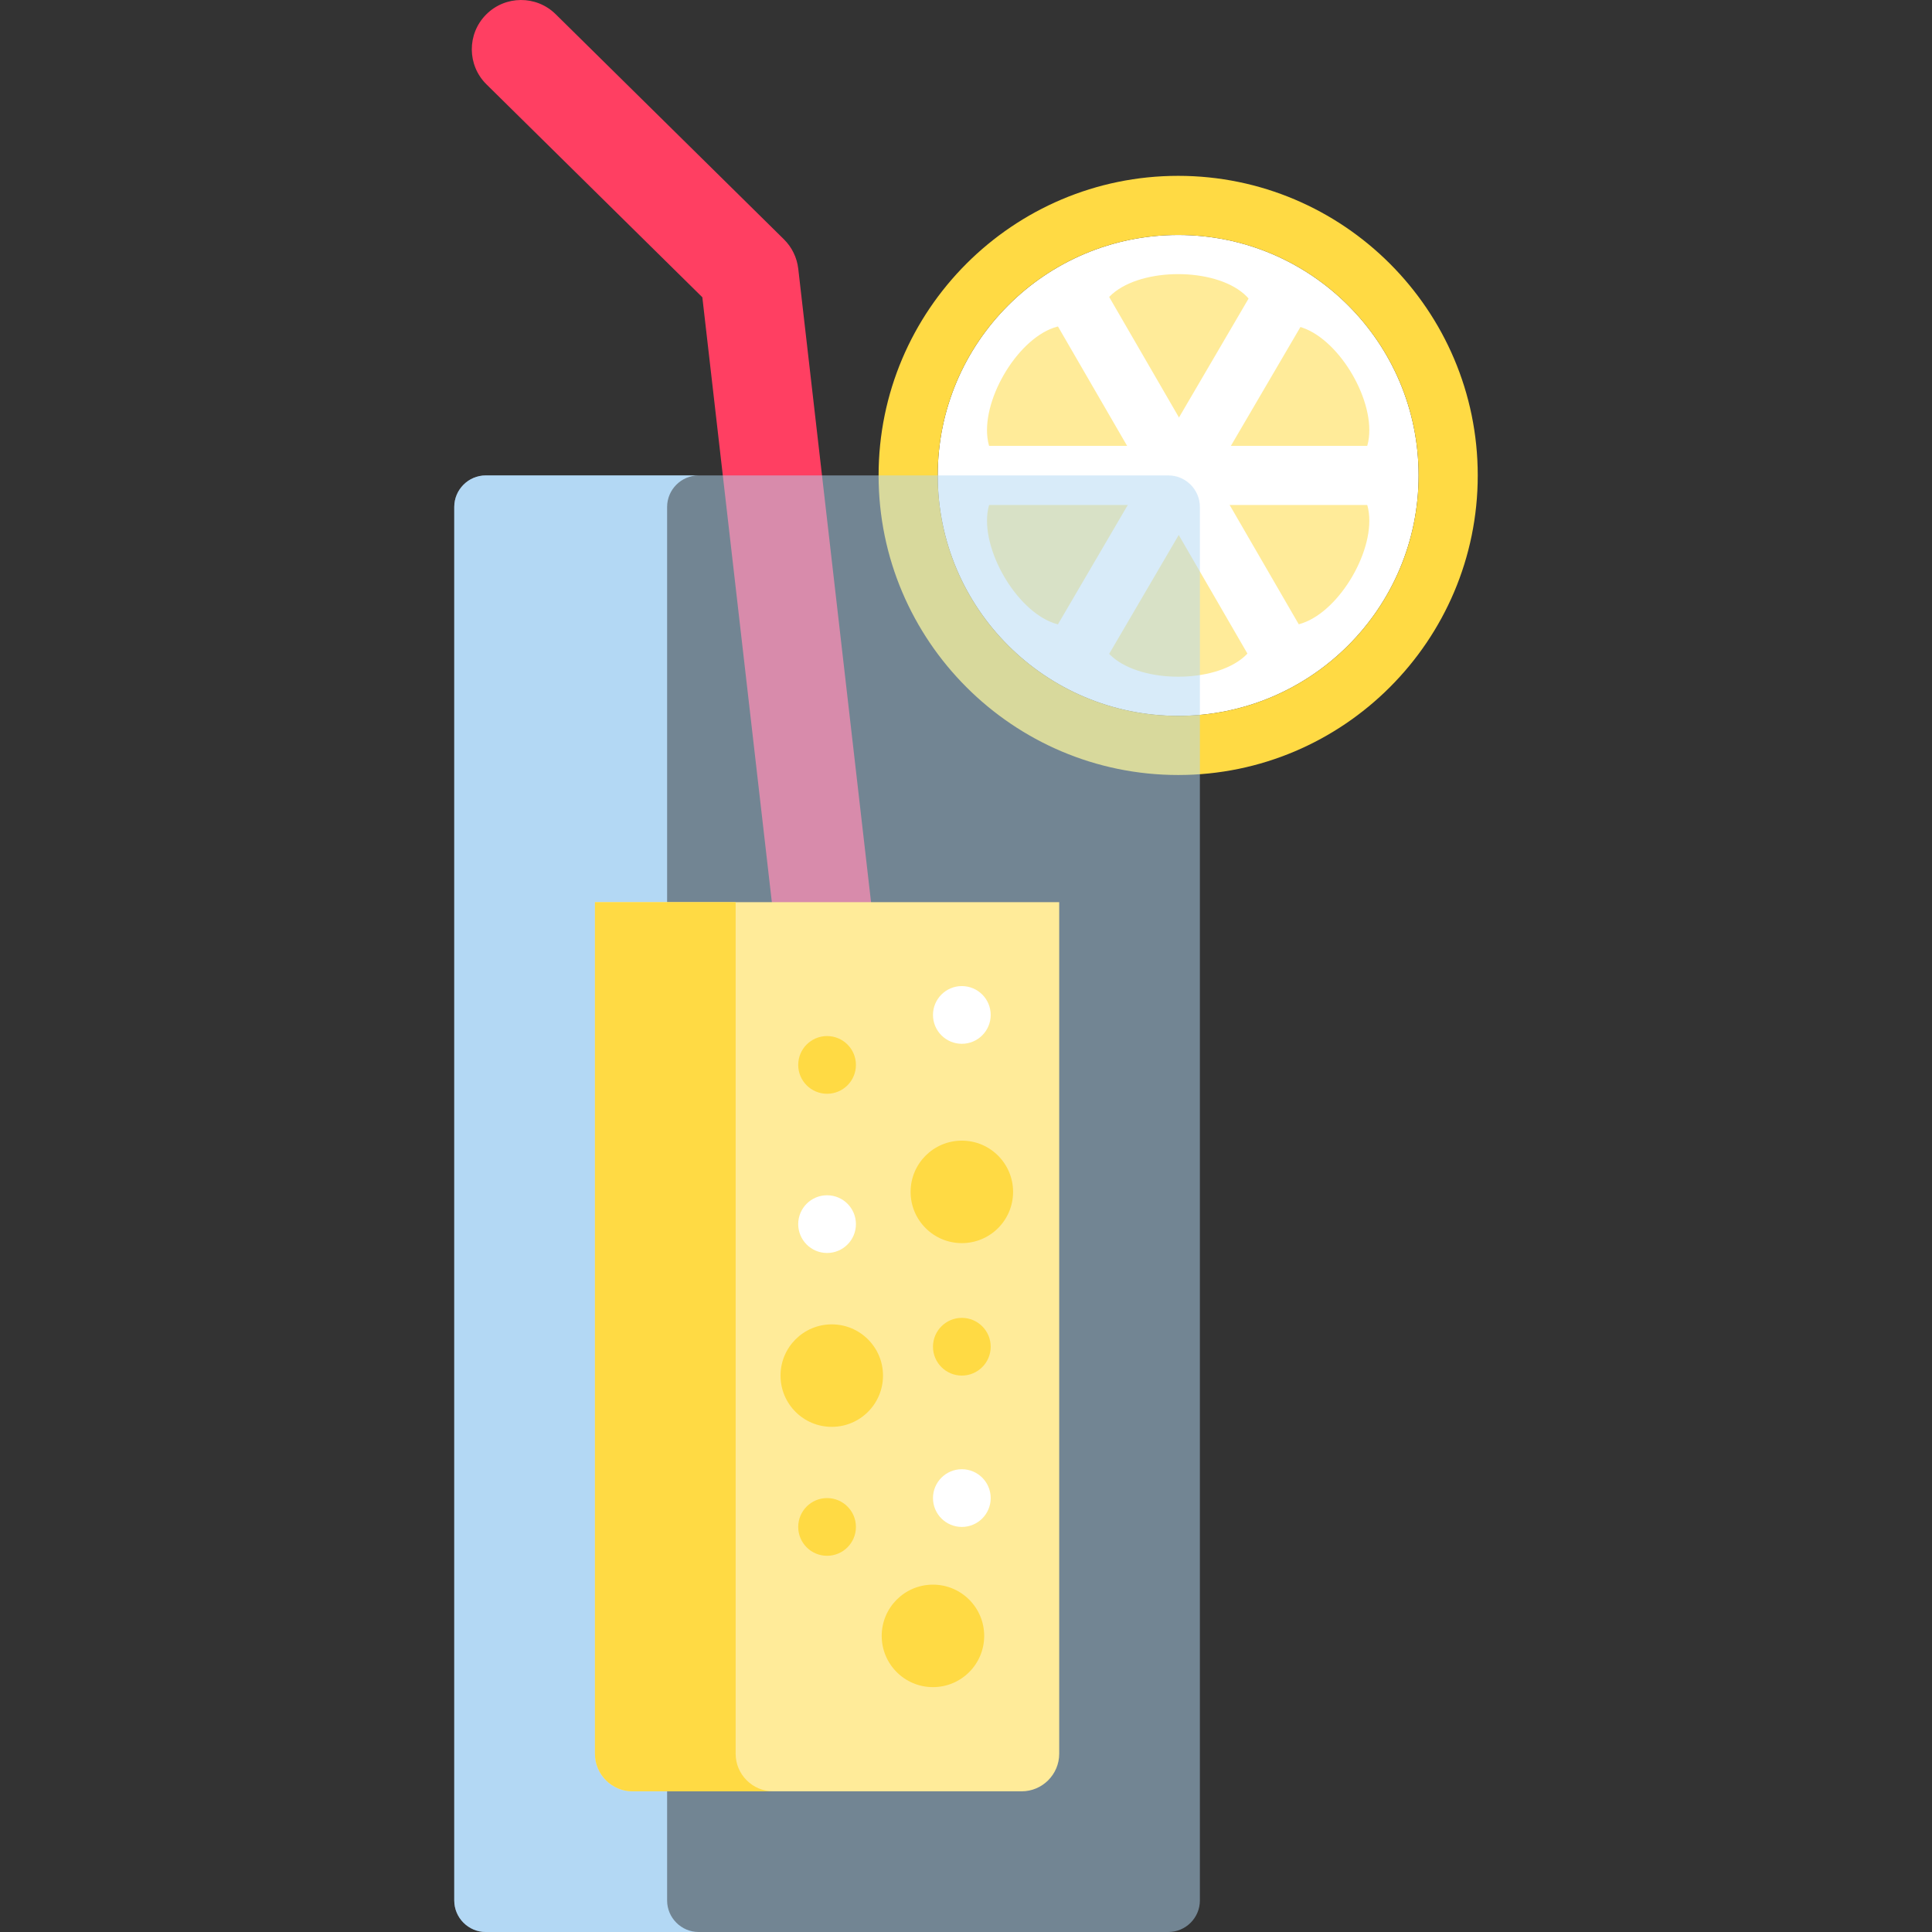 <?xml version="1.0" encoding="iso-8859-1"?>
<!-- Uploaded to: SVG Repo, www.svgrepo.com, Generator: SVG Repo Mixer Tools -->
<svg version="1.1" id="Layer_1" xmlns="http://www.w3.org/2000/svg" xmlns:xlink="http://www.w3.org/1999/xlink" 
	 viewBox="0 0 512.001 512.001" xml:space="preserve">
<rect x="0" y="0" width="512.001" height="512.001" fill="#333333" stroke="none"/>
<circle style="fill:#FFFFFF;" cx="312.227" cy="125.992" r="63.722"/>
<path style="fill:#FFDA44;" d="M312.227,62.27c35.192,0,63.722,28.53,63.722,63.722s-28.53,63.722-63.722,63.722
	s-63.722-28.53-63.722-63.722C248.505,90.798,277.035,62.27,312.227,62.27 M312.227,46.601c-43.776,0-79.391,35.615-79.391,79.391
	s35.614,79.391,79.391,79.391s79.391-35.615,79.391-79.391S356.004,46.601,312.227,46.601L312.227,46.601z"/>
<path style="fill:#FFEB99;" d="M293.48,158.463c-16.069,27.833-50.885-32.471-18.748-32.471c-32.139,0,2.678-60.304,18.748-32.471
	c-16.069-27.833,53.564-27.833,37.495,0c16.069-27.833,50.885,32.471,18.748,32.471c32.139,0-2.678,60.304-18.748,32.471
	C347.044,186.295,277.411,186.295,293.48,158.463z"/>
<g>
	
		<rect x="257.47" y="118.169" transform="matrix(-0.501 -0.865 0.865 -0.501 359.788 459.32)" style="fill:#FFFFFF;" width="109.511" height="15.669"/>
	
		<rect x="306.378" y="64.664" transform="matrix(-0.863 -0.505 0.505 -0.863 523.357 387.794)" style="fill:#FFFFFF;" width="15.669" height="116.67"/>
	<rect x="258.147" y="118.157" style="fill:#FFFFFF;" width="115.284" height="15.669"/>
</g>
<path style="fill:#FF3F62;" d="M220.93,280.484c-6.546,0-12.191-4.91-12.955-11.568L186.128,78.779L128.92,22.355
	c-5.134-5.064-5.192-13.331-0.127-18.466c5.063-5.135,13.332-5.193,18.466-0.127l60.484,59.656c2.122,2.092,3.463,4.847,3.803,7.806
	l22.372,194.712c0.823,7.164-4.317,13.64-11.481,14.463C221.931,280.456,221.426,280.484,220.93,280.484z"/>
<g>
	<path style="opacity:0.5;fill:#B3D8F4;enable-background:new    ;" d="M309.628,512H128.74c-4.596,0-8.357-3.761-8.357-8.357
		V134.349c0-4.596,3.761-8.357,8.357-8.357h180.887c4.596,0,8.357,3.761,8.357,8.357v369.296
		C317.985,508.24,314.224,512,309.628,512z"/>
	<path style="fill:#B3D8F4;" d="M176.793,503.643V134.349c0-4.596,3.761-8.357,8.357-8.357H128.74c-4.596,0-8.357,3.761-8.357,8.357
		v369.296c0,4.596,3.761,8.357,8.357,8.357h56.409C180.554,512,176.793,508.24,176.793,503.643z"/>
</g>
<path style="fill:#FFEB99;" d="M157.668,239.081v225.693c0,5.469,4.474,9.943,9.943,9.943h103.147c5.469,0,9.943-4.474,9.943-9.943
	V239.081H157.668z"/>
<g>
	<path style="fill:#FFDA44;" d="M194.954,464.773V239.081h-37.285v225.693c0,5.469,4.474,9.943,9.943,9.943h37.285
		C199.428,474.716,194.954,470.242,194.954,464.773z"/>
	<circle style="fill:#FFDA44;" cx="220.426" cy="364.551" r="13.58"/>
	<circle style="fill:#FFDA44;" cx="247.241" cy="433.527" r="13.58"/>
	<circle style="fill:#FFDA44;" cx="254.898" cy="315.862" r="13.58"/>
	<circle style="fill:#FFDA44;" cx="254.898" cy="356.894" r="7.648"/>
	<circle style="fill:#FFDA44;" cx="219.182" cy="404.654" r="7.648"/>
	<circle style="fill:#FFDA44;" cx="219.182" cy="282.214" r="7.648"/>
</g>
<g>
	<circle style="fill:#FFFFFF;" cx="254.898" cy="397.007" r="7.648"/>
	<circle style="fill:#FFFFFF;" cx="219.182" cy="324.406" r="7.648"/>
	<circle style="fill:#FFFFFF;" cx="254.898" cy="268.969" r="7.648"/>
</g>
</svg>